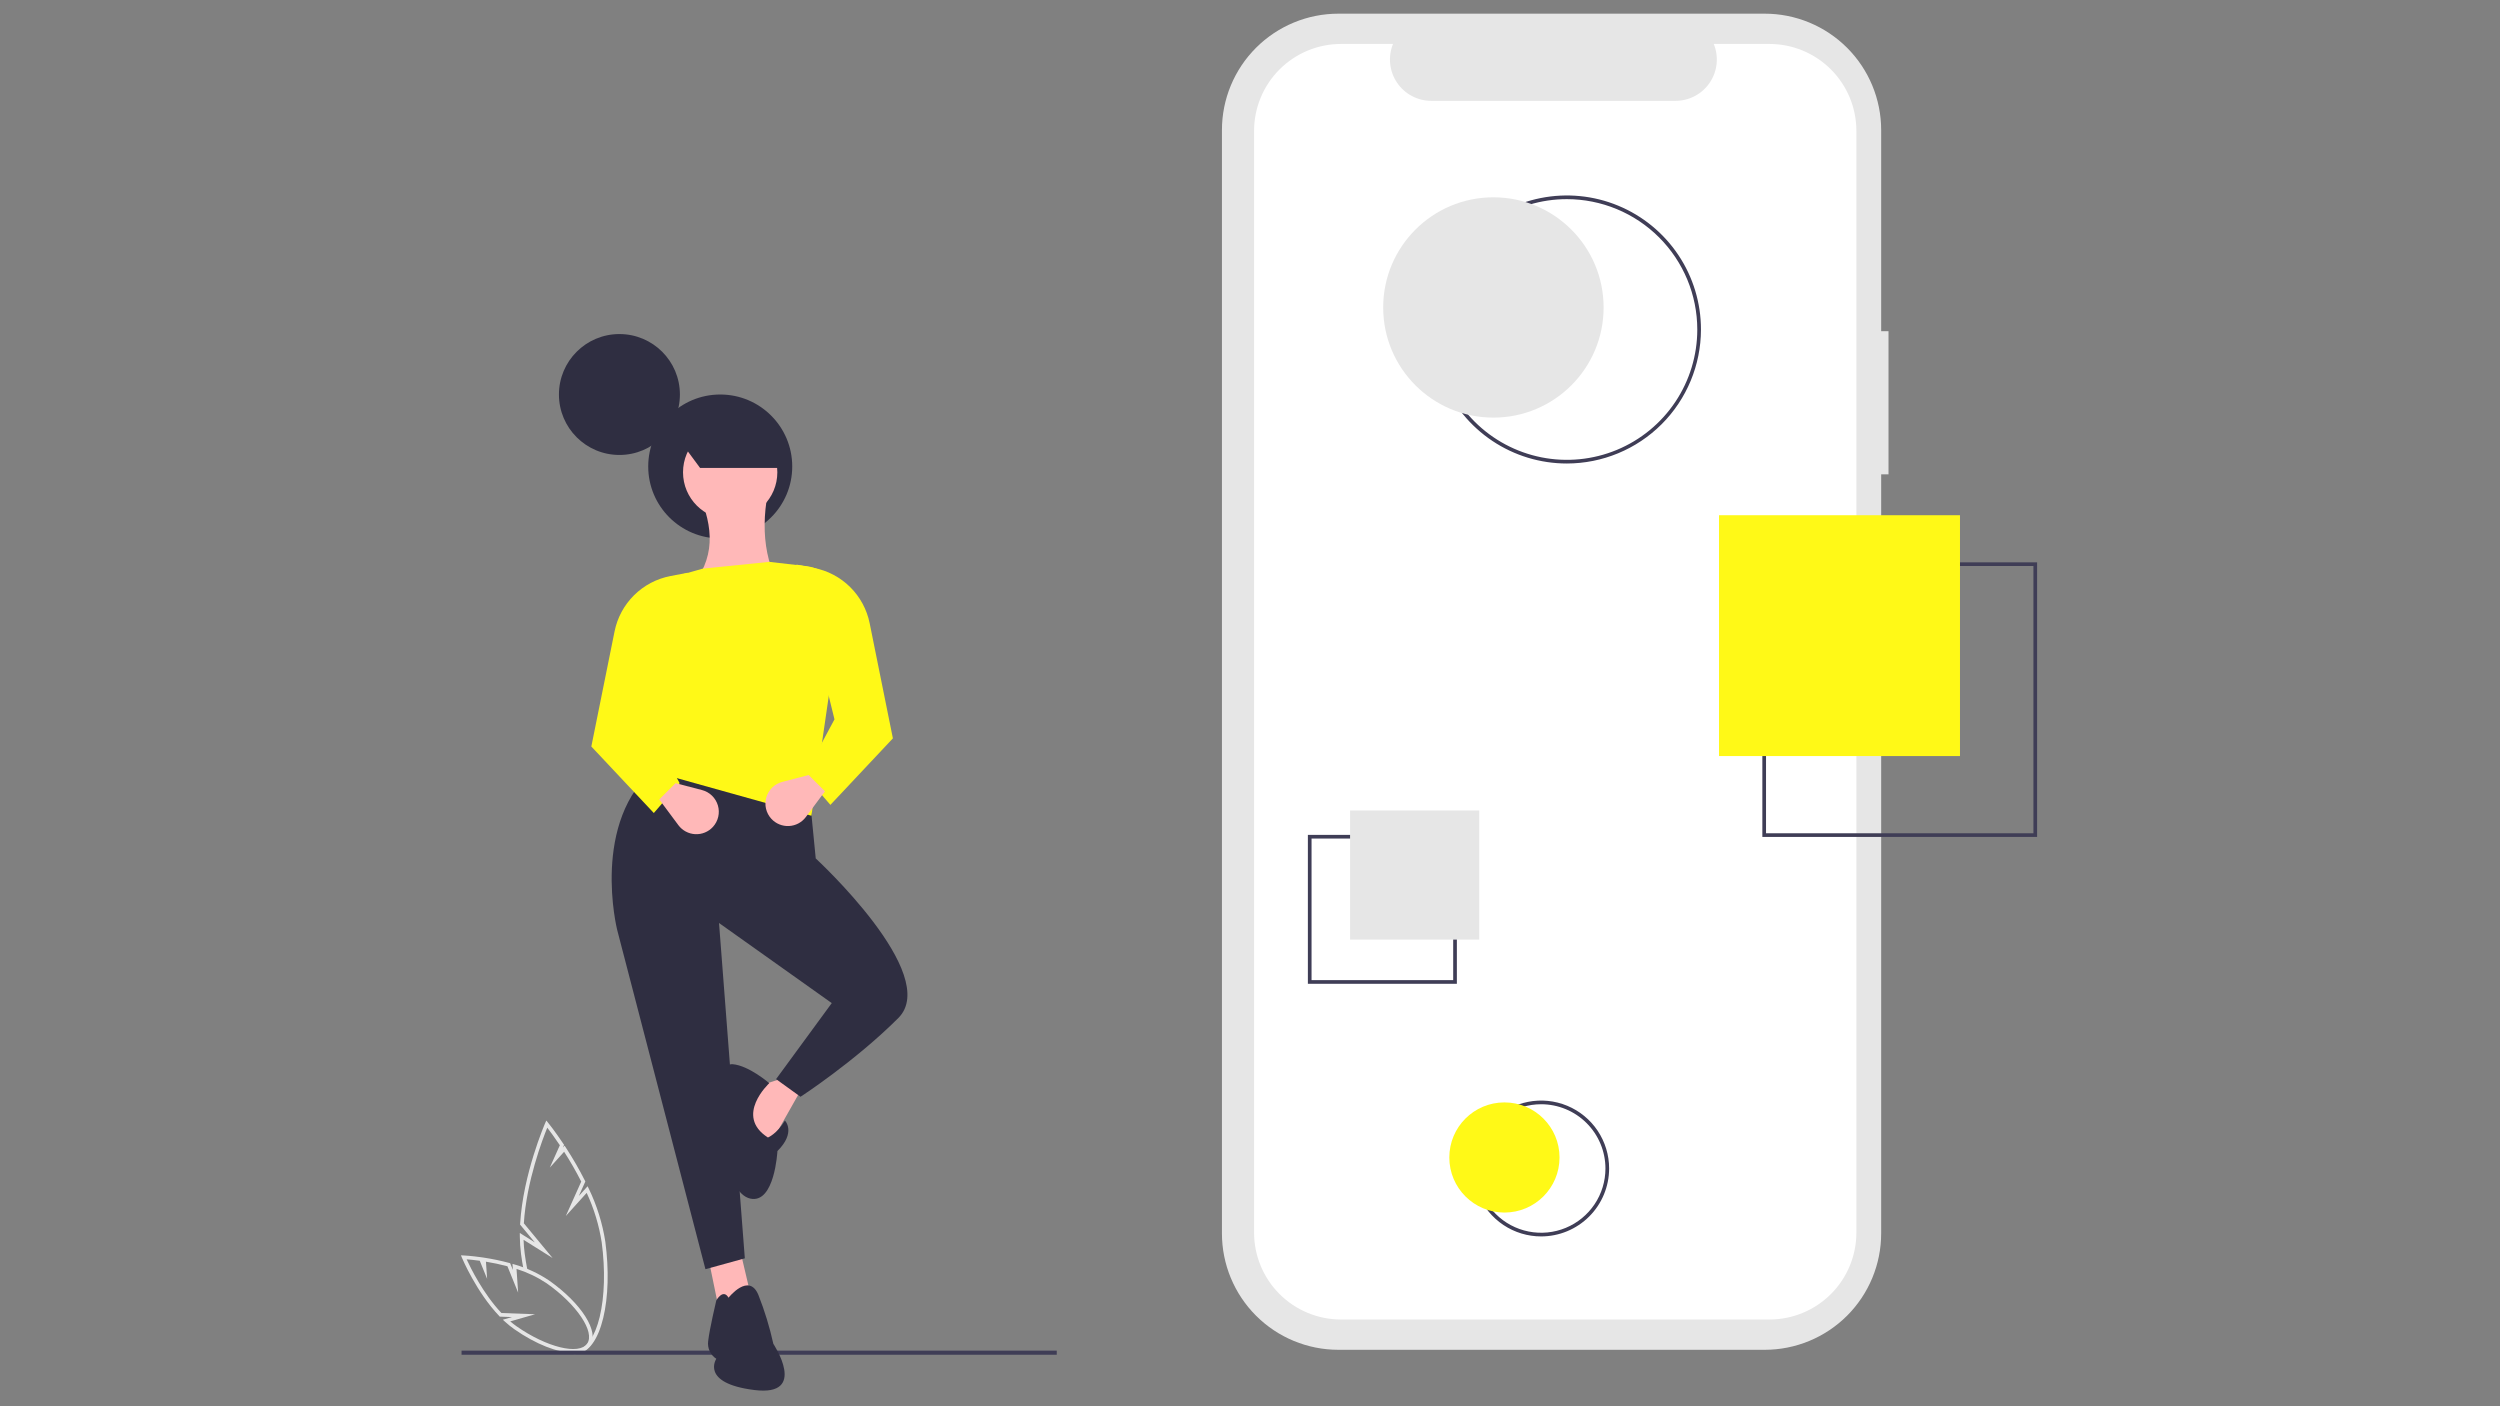 <svg width="1280" height="720" viewBox="0 0 1280 720" fill="none" xmlns="http://www.w3.org/2000/svg">
<rect x="0" y="0" width="1280" height="720" fill="#808080" stroke="none"/>
<g clip-path="url(#clip0_540_216)">
<path d="M309.927 635.759C308.465 626.34 305.613 617.189 301.465 608.606L300.86 607.356L296.368 612.334L299.696 604.919L299.478 604.489C296.541 598.678 293.286 593.033 289.728 587.58L289.068 586.57L288.188 587.545L288.804 586.172L288.495 585.709C284.088 579.102 280.703 574.924 280.669 574.882L279.712 573.705L279.096 575.109C278.983 575.366 267.792 601.139 266.31 626.606L266.286 627.003L273.818 636.102L266.137 631.283L266.151 633.032C266.174 636.026 266.378 639.015 266.761 641.983C267.099 644.537 267.497 647.03 267.955 649.463C268.681 649.485 269.387 649.705 269.998 650.099C269.467 647.381 269.009 644.588 268.625 641.718C268.328 639.428 268.141 637.101 268.067 634.781L282.923 644.104L268.211 626.329C269.551 604.797 277.865 583.103 280.199 577.377C281.452 579.001 283.815 582.153 286.642 586.364L281.503 597.815L288.829 589.695C292.006 594.638 294.932 599.736 297.596 604.972L289.683 622.604L300.382 610.746C304.119 618.778 306.706 627.296 308.067 636.05C309.939 650.188 309.574 663.77 307.037 674.294C304.607 684.375 300.325 690.572 295.288 691.296C294.251 691.439 293.197 691.376 292.184 691.111C291.372 691.688 290.395 691.986 289.4 691.961H289.125C290.688 692.828 292.439 693.298 294.226 693.33C294.667 693.33 295.108 693.298 295.545 693.235C301.467 692.385 306.197 685.827 308.862 674.771C311.455 664.009 311.835 650.162 309.927 635.759Z" fill="#E6E6E6"/>
<path d="M293.353 692.586C285.606 692.586 274.437 688.327 263.359 680.574C261.728 679.424 260.171 678.172 258.697 676.828L257.456 675.695L262.148 674.345L255.901 674.116L255.637 673.84C243.928 661.583 236.642 644.271 236.569 644.098L236 642.73L237.481 642.797C237.628 642.804 241.148 642.97 246.438 643.72L246.768 643.767V643.764L247.928 643.94C252.248 644.597 256.527 645.495 260.746 646.633L261.196 646.755L262.604 650.22L262.39 647.112L263.681 647.485C269.802 649.25 275.615 651.944 280.918 655.472C297.765 667.263 307.087 681.999 302.16 689.033C300.475 691.437 297.374 692.585 293.353 692.586ZM261.242 676.562C262.271 677.433 263.342 678.262 264.44 679.035C279.871 689.835 296.438 693.919 300.618 687.955C304.798 681.99 295.29 667.825 279.858 657.025C275.097 653.859 269.91 651.386 264.452 649.679L265.286 661.821L259.805 648.327C256.195 647.37 252.502 646.582 248.805 645.981L249.411 654.793L245.638 645.506C242.715 645.105 240.359 644.888 238.926 644.777C240.88 649.065 247.337 662.309 256.735 672.266L273.974 672.896L261.242 676.562Z" fill="#E6E6E6"/>
<path d="M541.061 691.525H236.317V693.632H541.061V691.525Z" fill="#3F3D56"/>
<path d="M966.92 169.567H963.16V66.597C963.16 58.77 961.617 51.021 958.621 43.79C955.624 36.559 951.232 29.989 945.695 24.456C940.158 18.921 933.585 14.532 926.351 11.537C919.116 8.542 911.362 7 903.532 7H685.261C669.447 7 654.28 13.279 643.098 24.455C631.916 35.632 625.633 50.79 625.633 66.596V631.501C625.633 647.307 631.915 662.466 643.098 673.642C654.28 684.819 669.447 691.098 685.261 691.098H903.532C919.346 691.098 934.512 684.819 945.695 673.643C956.877 662.466 963.159 647.307 963.159 631.501V242.863H966.92L966.92 169.567Z" fill="#E6E6E6"/>
<path d="M905.938 22.505H877.446C878.756 25.716 879.257 29.199 878.902 32.648C878.548 36.098 877.351 39.407 875.416 42.285C873.481 45.163 870.867 47.521 867.806 49.152C864.744 50.782 861.328 51.635 857.859 51.635H732.814C729.345 51.635 725.929 50.782 722.867 49.152C719.806 47.521 717.192 45.163 715.257 42.285C713.322 39.407 712.124 36.098 711.77 32.648C711.416 29.199 711.917 25.715 713.227 22.505H686.616C680.768 22.505 674.978 23.656 669.575 25.893C664.173 28.129 659.264 31.408 655.129 35.54C650.994 39.673 647.714 44.579 645.476 49.979C643.238 55.379 642.086 61.166 642.086 67.011V631.087C642.086 636.931 643.238 642.719 645.476 648.119C647.714 653.518 650.994 658.425 655.129 662.557C659.264 666.69 664.172 669.968 669.575 672.205C674.978 674.442 680.768 675.593 686.616 675.593H905.938C911.785 675.593 917.576 674.442 922.978 672.205C928.381 669.968 933.29 666.69 937.425 662.557C941.56 658.425 944.84 653.518 947.077 648.119C949.315 642.719 950.467 636.931 950.467 631.087V67.011C950.467 61.166 949.315 55.379 947.077 49.979C944.84 44.58 941.56 39.673 937.425 35.54C933.29 31.408 928.381 28.129 922.978 25.893C917.576 23.656 911.785 22.505 905.938 22.505Z" fill="white"/>
<path d="M802.239 237.317C788.661 237.317 775.387 233.292 764.097 225.753C752.807 218.213 744.007 207.496 738.811 194.957C733.615 182.419 732.255 168.622 734.904 155.311C737.553 142.001 744.092 129.774 753.693 120.178C763.295 110.581 775.528 104.046 788.846 101.398C802.163 98.75 815.967 100.109 828.512 105.303C841.057 110.496 851.78 119.292 859.323 130.576C866.867 141.86 870.894 155.127 870.894 168.698C870.873 186.891 863.633 204.332 850.763 217.196C837.892 230.06 820.441 237.296 802.239 237.317ZM802.239 101.96C789.033 101.96 776.123 105.874 765.142 113.207C754.161 120.54 745.603 130.964 740.549 143.158C735.495 155.353 734.172 168.772 736.749 181.718C739.325 194.664 745.685 206.556 755.023 215.89C764.362 225.223 776.26 231.579 789.213 234.155C802.165 236.73 815.591 235.408 827.792 230.357C839.994 225.305 850.422 216.751 857.759 205.776C865.097 194.801 869.013 181.898 869.013 168.698C868.993 151.004 861.951 134.041 849.433 121.529C836.915 109.017 819.943 101.98 802.239 101.96Z" fill="#3F3D56"/>
<path d="M789.073 633.049C782.191 633.049 775.463 631.01 769.74 627.188C764.018 623.366 759.558 617.935 756.924 611.58C754.29 605.224 753.601 598.231 754.944 591.485C756.287 584.738 759.601 578.541 764.467 573.677C769.334 568.813 775.534 565.501 782.284 564.159C789.034 562.817 796.031 563.506 802.389 566.138C808.748 568.771 814.182 573.228 818.006 578.948C821.829 584.667 823.87 591.391 823.87 598.27C823.86 607.491 820.191 616.331 813.667 622.851C807.143 629.372 798.299 633.039 789.073 633.049ZM789.073 565.371C782.563 565.371 776.199 567.3 770.785 570.915C765.372 574.53 761.153 579.668 758.662 585.68C756.171 591.692 755.519 598.307 756.789 604.688C758.059 611.07 761.194 616.932 765.797 621.533C770.401 626.135 776.266 629.268 782.651 630.537C789.036 631.807 795.655 631.155 801.669 628.665C807.684 626.175 812.825 621.958 816.442 616.548C820.059 611.138 821.989 604.777 821.989 598.27C821.979 589.548 818.508 581.185 812.337 575.018C806.166 568.85 797.8 565.381 789.073 565.371Z" fill="#3F3D56"/>
<path d="M1043 428.505H902.325V287.904H1043V428.505ZM904.206 426.625H1041.12V289.784H904.206V426.625Z" fill="#3F3D56"/>
<path d="M745.917 503.705H669.633V427.46H745.917V503.705ZM671.514 501.825H744.036V429.34H671.514V501.825Z" fill="#3F3D56"/>
<path d="M317.143 232.94C334.246 232.94 348.111 219.082 348.111 201.988C348.111 184.893 334.246 171.036 317.143 171.036C300.04 171.036 286.175 184.893 286.175 201.988C286.175 219.082 300.04 232.94 317.143 232.94Z" fill="#2F2E41"/>
<path d="M368.756 275.683C389.117 275.683 405.623 259.186 405.623 238.835C405.623 218.485 389.117 201.988 368.756 201.988C348.396 201.988 331.89 218.485 331.89 238.835C331.89 259.186 348.396 275.683 368.756 275.683Z" fill="#2F2E41"/>
<path d="M411.258 555.987L393.176 587.962C393.176 587.962 369.53 564.328 382.049 558.072L401.522 551.816L411.258 555.987Z" fill="#FFB8B8"/>
<path d="M379.267 641.486L384.831 665.12L368.139 670.681L362.575 643.572L379.267 641.486Z" fill="#FFB8B8"/>
<path d="M414.07 402.958L417.655 439.521C417.655 439.521 482.197 498.988 459.942 521.232C437.686 543.475 409.868 561.548 409.868 561.548L397.349 552.512L425.863 513.586L368.139 472.574L381.353 644.266L361.184 649.827L315.979 476.05C315.979 476.05 302.069 420.441 336.147 392.636L414.07 402.958Z" fill="#2F2E41"/>
<path d="M373.008 664.425C373.008 664.425 383.44 651.217 388.308 663.034C391.517 671.16 394.075 679.528 395.958 688.058C395.958 688.058 414.041 715.168 386.222 711.692C358.403 708.217 366.749 695.705 366.749 695.705C365.269 694.747 364.091 693.39 363.352 691.791C362.614 690.191 362.344 688.415 362.576 686.668C363.271 680.412 366.749 665.815 366.749 665.815C366.749 665.815 370.226 659.559 373.008 664.425Z" fill="#2F2E41"/>
<path d="M401.87 573.713C401.87 573.713 407.781 579.621 398.045 589.353C398.045 589.353 396.654 616.462 384.135 613.681C371.617 610.901 367.444 576.841 368.835 573.365C370.226 569.889 366.748 544.17 375.094 544.865C383.44 545.561 393.872 554.597 393.872 554.597C393.872 554.597 375.789 571.28 393.176 582.401C393.176 582.401 397.697 580.664 401.87 573.713Z" fill="#2F2E41"/>
<path d="M350.057 305.052L402.913 306.442C391.265 289.921 389.073 270.432 393.872 248.748L359.098 255.699C365.795 273.396 365.91 288.576 350.057 305.052Z" fill="#FFB8B8"/>
<path d="M333.366 394.721L415.432 417.66L431.181 309.216C430.86 304.341 428.838 299.732 425.467 296.193C422.096 292.655 417.59 290.41 412.733 289.85L393.872 287.674L359.794 291.15L343.676 295.703C339.159 296.978 335.207 299.743 332.46 303.546C329.714 307.35 328.334 311.97 328.546 316.657L333.366 394.721Z" fill="#FFF917"/>
<path d="M411.954 396.807L425.168 412.099L457.16 378.039L445.266 319.096C443.847 312.066 440.367 305.616 435.268 300.57C430.169 295.523 423.682 292.108 416.634 290.759L407.781 289.064L427.255 368.307L411.954 396.807Z" fill="#FFF917"/>
<path d="M412.61 418.302L422.386 405.148L414.041 396.807L400.485 400.341C398.57 400.84 396.816 401.826 395.393 403.203C393.971 404.579 392.928 406.3 392.367 408.197C391.806 410.095 391.744 412.105 392.189 414.033C392.634 415.962 393.57 417.742 394.906 419.203C396.049 420.452 397.454 421.434 399.021 422.077C400.588 422.72 402.278 423.009 403.97 422.923C405.662 422.837 407.314 422.378 408.808 421.579C410.301 420.78 411.6 419.661 412.61 418.302Z" fill="#FFB8B8"/>
<path d="M347.97 400.978L334.756 416.27L302.765 382.21L314.658 323.267C316.077 316.237 319.558 309.787 324.657 304.741C329.756 299.694 336.242 296.279 343.29 294.93L352.143 293.235L332.67 372.478L347.97 400.978Z" fill="#FFF917"/>
<path d="M347.315 422.473L337.539 409.319L345.884 400.978L359.439 404.512C361.355 405.011 363.109 405.997 364.532 407.374C365.954 408.75 366.996 410.471 367.558 412.368C368.119 414.266 368.18 416.276 367.736 418.204C367.291 420.133 366.355 421.913 365.019 423.374C363.876 424.623 362.471 425.605 360.904 426.248C359.337 426.891 357.647 427.18 355.955 427.094C354.263 427.008 352.611 426.549 351.117 425.75C349.624 424.951 348.325 423.832 347.315 422.473Z" fill="#FFB8B8"/>
<path d="M373.854 265.948C387.189 265.948 397.998 255.144 397.998 241.816C397.998 228.488 387.189 217.684 373.854 217.684C360.519 217.684 349.709 228.488 349.709 241.816C349.709 255.144 360.519 265.948 373.854 265.948Z" fill="#FFB8B8"/>
<path d="M399.725 239.572H358.434L345.899 222.622C358.231 211.834 373.664 209.9 390.876 213.042L399.725 239.572Z" fill="#2F2E41"/>
<path d="M764.621 213.818C795.785 213.818 821.049 188.567 821.049 157.419C821.049 126.271 795.785 101.02 764.621 101.02C733.456 101.02 708.192 126.271 708.192 157.419C708.192 188.567 733.456 213.818 764.621 213.818Z" fill="#E6E6E6"/>
<path d="M1003.51 263.797H880.134V387.105H1003.51V263.797Z" fill="#FFF917"/>
<path d="M691.241 481.075H757.376V414.974H691.241V481.075Z" fill="#E6E6E6"/>
<path d="M770.263 620.83C785.846 620.83 798.478 608.204 798.478 592.63C798.478 577.056 785.846 564.431 770.263 564.431C754.681 564.431 742.049 577.056 742.049 592.63C742.049 608.204 754.681 620.83 770.263 620.83Z" fill="#FFF917"/>
</g>
<defs>
<clipPath id="clip0_540_216">
<rect width="807" height="705" fill="white" transform="translate(236 7)"/>
</clipPath>
</defs>
</svg>
